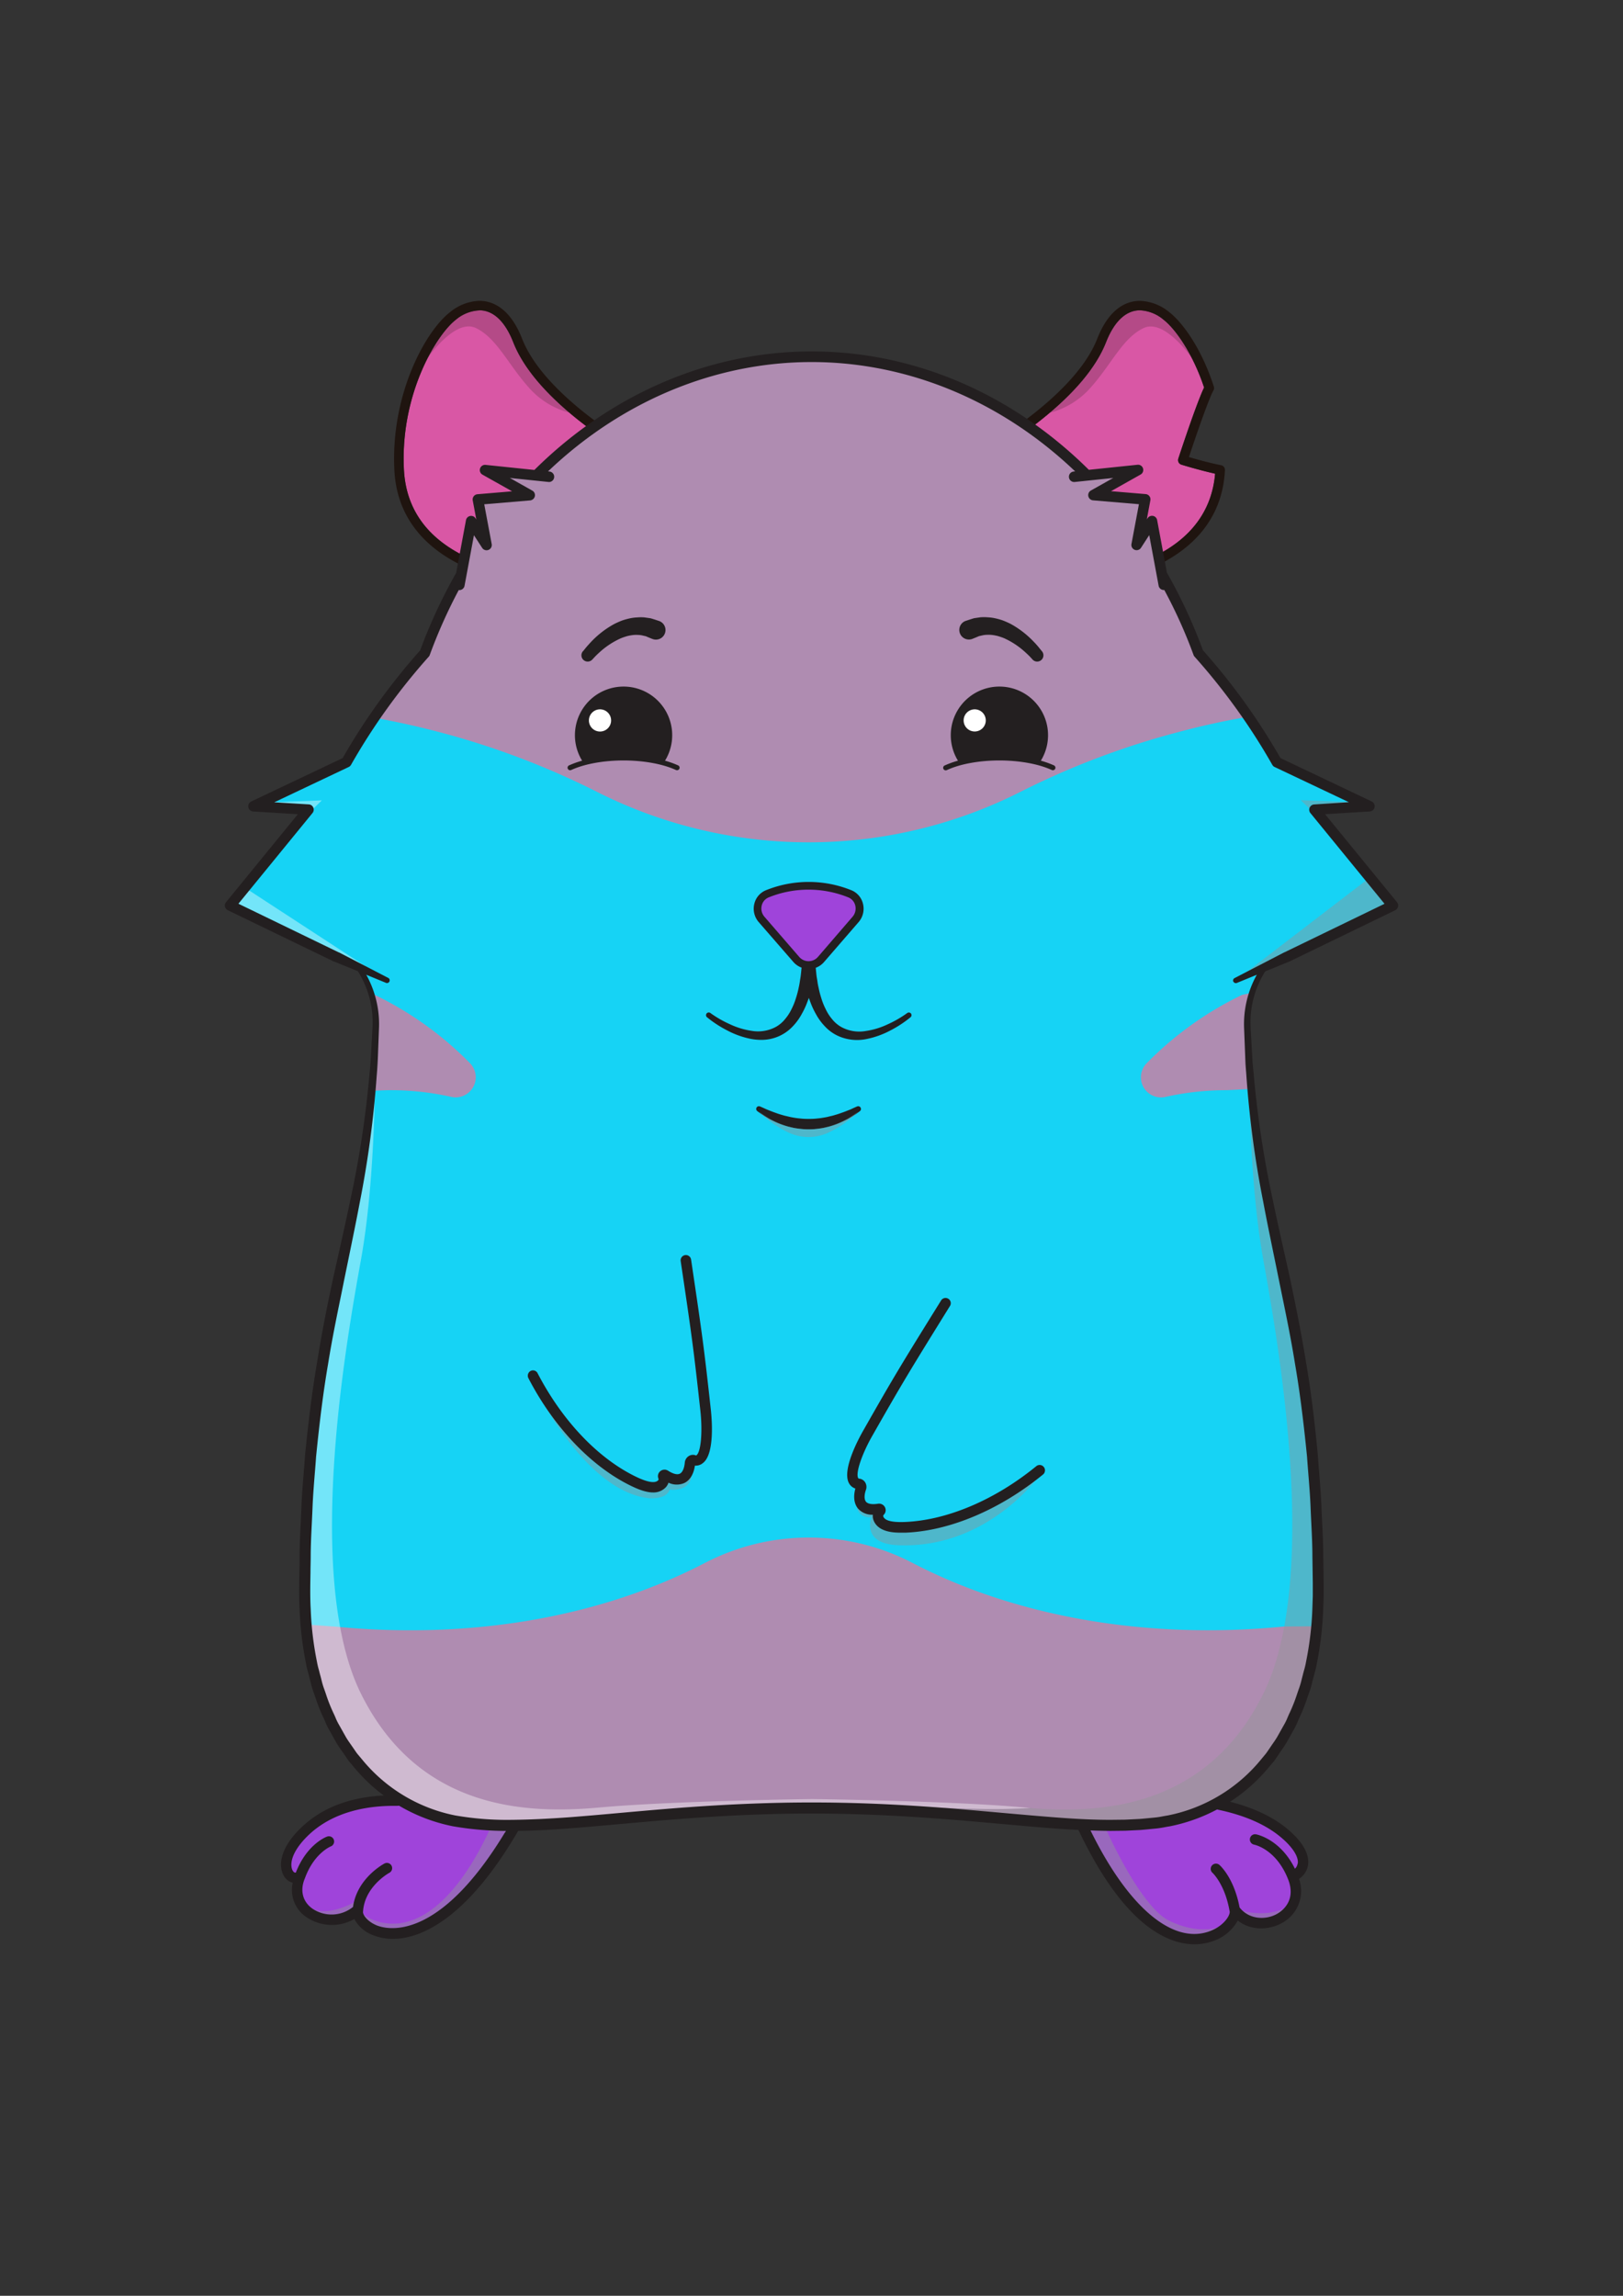 <?xml version="1.0" encoding="UTF-8"?>
<!DOCTYPE svg PUBLIC "-//W3C//DTD SVG 1.1//EN" "http://www.w3.org/Graphics/SVG/1.1/DTD/svg11.dtd">
<svg viewBox="0 0 595.28 841.89" xmlns="http://www.w3.org/2000/svg" xmlns:xlink="http://www.w3.org/1999/xlink">

<rect x="0" y="0" width="595.28" height="841.89" fill="#333333" stroke="none"/>

<title>CryptoHamsters</title>
<desc xmlns:cryptohamsters="https://cryptohamsters.co/hamsters/16298652009231">
<cryptohamsters:birthday>1629865200923</cryptohamsters:birthday>
<cryptohamsters:gene-1>1</cryptohamsters:gene-1>
<cryptohamsters:gene-2>11504817</cryptohamsters:gene-2>
<cryptohamsters:gene-3>1496053</cryptohamsters:gene-3>
<cryptohamsters:gene-4>4094213</cryptohamsters:gene-4>
<cryptohamsters:gene-5>1</cryptohamsters:gene-5>
<cryptohamsters:gene-6>15503526</cryptohamsters:gene-6>
<cryptohamsters:gene-7>0</cryptohamsters:gene-7>
<cryptohamsters:gene-8>3</cryptohamsters:gene-8>
<cryptohamsters:gene-9>14243749</cryptohamsters:gene-9>
<cryptohamsters:gene-10>14235862</cryptohamsters:gene-10>
<cryptohamsters:gene-11>14181155</cryptohamsters:gene-11>
<cryptohamsters:gene-12>1</cryptohamsters:gene-12>
<cryptohamsters:gene-13>1</cryptohamsters:gene-13>
<cryptohamsters:gene-14>2</cryptohamsters:gene-14>
<cryptohamsters:gene-15>4789140</cryptohamsters:gene-15>
<cryptohamsters:gene-16>1090373</cryptohamsters:gene-16>
<cryptohamsters:gene-17>3894525</cryptohamsters:gene-17>
<cryptohamsters:gene-18>10437850</cryptohamsters:gene-18>
</desc>

<g id="tail-texture">
</g>

<g id="tail">
</g>

<g id="ears-texture">
  <g id="ears-texture" clip-path="url(#clip-ears-base)">
    <circle class="ears-texture-primary" cx="187.8" cy="162.08" r="81.58" fill="#d957a5"/>
    <circle class="ears-texture-primary" cx="405.65" cy="162.13" r="81.58" fill="#d957a5"/>
  </g>
</g>

<g id="ears">
  <defs>
    <clipPath id="clip-ears-base">
      <path d="M366.38,164.83,402,210.37a71.09,71.09,0,0,0,21-6.13c13.88-6.68,21.51-17,22.68-30.53-6.18-1.39-12.09-3.23-12.36-3.31a1.74,1.74,0,0,1-1.14-2.22c.28-.87,6.71-20.47,9.46-26.07-4.13-12.42-10.45-21.44-14.94-24.92a14.41,14.41,0,0,0-8.58-3.4c-5.14,0-9.44,4.06-12.45,11.72-3.59,9.14-11.6,18.71-23.82,28.46A155.54,155.54,0,0,1,366.38,164.83Z" style="fill: #da0080"/>
      <path d="M175.81,113.79a14.38,14.38,0,0,0-8.58,3.4c-7.35,5.68-20.49,27.66-19.08,55,.73,14.32,8.39,25.09,22.77,32a71.2,71.2,0,0,0,21,6.13l35.62-45.54A154.36,154.36,0,0,1,212.08,154c-12.22-9.75-20.23-19.32-23.82-28.46C185.25,117.85,180.94,113.79,175.81,113.79Z" style="fill: #da0080"/>
    </clipPath>
  </defs>

  <g id="ears-shadow" style="isolation: isolate" clip-path="url(#clip-ears-base)">
    <path d="M437.14,131.3h0c-3.48-6.81-7.38-11.75-10.43-14.11a14.41,14.41,0,0,0-8.58-3.4c-5.14,0-9.44,4.06-12.45,11.72-3.27,8.32-10.22,17-20.67,25.87a30.07,30.07,0,0,0,15.2-9.46c7.56-8.52,11.58-18,19.25-21.62S437.14,131.3,437.14,131.3Z" style="fill: #1f140f;opacity: 0.2;mix-blend-mode: multiply"/>
    <path d="M208.91,151.36c-10.44-8.85-17.39-17.53-20.65-25.85-3-7.66-7.32-11.72-12.45-11.72a14.38,14.38,0,0,0-8.58,3.4c-3,2.29-6.86,7.23-10.38,14.1.15-.21,10.07-14.63,17.68-11s11.69,13.1,19.25,21.62A30,30,0,0,0,208.91,151.36Z" style="fill: #1f140f;opacity: 0.2;mix-blend-mode: multiply"/>
  </g>

  <g id="ears-outline">
    <path d="M401.22,214a1.76,1.76,0,0,1-1.38-.67l-37.45-47.87a1.76,1.76,0,0,1-.34-1.42,1.73,1.73,0,0,1,.86-1.18c.31-.18,31.46-18.09,39.51-38.59,4.52-11.52,11-13.94,15.71-13.94a17.8,17.8,0,0,1,10.72,4.13c4.64,3.59,11.71,12.89,16.36,27.31a1.76,1.76,0,0,1-.14,1.4c-1.77,3.1-6.66,17.38-9,24.44,2.47.73,7.26,2.08,11.83,3a1.74,1.74,0,0,1,1.38,1.8c-1.91,37.35-47.46,41.51-47.92,41.55Zm-34.84-49.13L402,210.37a71.09,71.09,0,0,0,21-6.13c13.88-6.68,21.51-17,22.68-30.53-6.18-1.39-12.09-3.23-12.36-3.31a1.74,1.74,0,0,1-1.14-2.22c.28-.87,6.71-20.47,9.46-26.07-4.13-12.42-10.45-21.44-14.94-24.92a14.41,14.41,0,0,0-8.58-3.4c-5.14,0-9.44,4.06-12.45,11.72-3.59,9.14-11.6,18.71-23.82,28.46A155.54,155.54,0,0,1,366.38,164.83Z" style="fill: #1f140f"/>
    <path d="M192.71,214h-.14c-.46,0-46-4.2-47.92-41.55-1.42-27.68,11.36-51,20.44-58a17.8,17.8,0,0,1,10.72-4.13c4.67,0,11.18,2.42,15.71,13.94,8,20.52,39.2,38.41,39.51,38.59a1.75,1.75,0,0,1,.85,1.18,1.73,1.73,0,0,1-.34,1.42l-37.45,47.87A1.73,1.73,0,0,1,192.71,214Zm-16.9-100.17a14.38,14.38,0,0,0-8.58,3.4c-7.35,5.68-20.49,27.66-19.08,55,.73,14.32,8.39,25.09,22.77,32a71.2,71.2,0,0,0,21,6.13l35.62-45.54A154.36,154.36,0,0,1,212.08,154c-12.22-9.75-20.23-19.32-23.82-28.46C185.25,117.85,180.94,113.79,175.81,113.79Z" style="fill: #1f140f"/>
  </g>
</g>

<g id="legs-texture">
  <g id="legs-texture" clip-path="url(#clip-legs-base)">
    <path class="skin-texture-primary" d="M233.77,639.6a106.77,106.77,0,0,1-15.44,1.12c-28,0-51.7-10.83-63.45-26.35-43.71,7-77.12,25.14-77.12,70.82,0,50.63,41,62.13,91.67,62.13S250.64,656.22,233.77,639.6Z" fill="#9f44da"/>
    <path class="skin-texture-primary" d="M358.15,639.6a106.87,106.87,0,0,0,15.44,1.12c28,0,51.71-10.83,63.46-26.35,43.71,7,77.12,25.14,77.12,70.82,0,50.63-41,62.13-91.68,62.13S341.28,656.22,358.15,639.6Z" fill="#9f44da"/>
  </g>
</g>

<g id="legs">
  <defs>
    <clipPath id="clip-legs-base">
      <path d="M470.69,673.17c4.45,3.82,6.67,7.48,6.25,10.32a4.65,4.65,0,0,1-2.4,3.3c-5-11.29-13.67-13.07-14.05-13.15a.92.92,0,0,0-1.09.74.93.93,0,0,0,.74,1.1c.36.07,8.83,1.87,13.32,13.59,2.48,6.73-.72,11.43-4.66,13.63-4.49,2.5-11.28,2.33-15.11-2.84-2-10.71-6.9-15.07-7.11-15.25a.93.93,0,1,0-1.22,1.41s4.74,4.23,6.54,14.41c0,0,0,0,0,0s0,0,0,0c.6,2.08-2.48,6.61-8,8.6-14.51,5.27-34.94-8.21-53.27-55.38l16.75-2.25s24,7.09,38.95,11C455.17,664.31,464.09,667.51,470.69,673.17Z" style="fill: #ec008c"/>
      <path d="M137.8,707c-3.41-1.39-5.43-3.83-5.58-5.62.37-10.11,10.1-15.38,10.2-15.43a.94.94,0,0,0-.87-1.66c-.43.23-9.86,5.34-11.07,15.56a13.49,13.49,0,0,1-16.34,1c-4-2.84-5.24-7.45-3.17-12.33,0,0,0,0,0-.06,3.52-9.71,10-12.22,10-12.24a.94.94,0,0,0-.64-1.76c-.3.11-7.19,2.74-11,13a1.88,1.88,0,0,1-2.45-.54c-1.45-1.7-2.25-6.84,5.11-14.17,9.77-9.73,23.39-11.84,34.6-11.51,27.41-.38,46.16-.11,46.16-.11a101.7,101.7,0,0,1-5.46,9.37C161.74,713.89,141.7,708.56,137.8,707Z" style="fill: #ec008c"/>
    </clipPath>
  </defs>

  <g id="legs-shadow" style="isolation: isolate" clip-path="url(#clip-legs-base)">
    <g style="opacity: 0.45;mix-blend-mode: multiply">
      <path d="M193.17,661c-2.27,0-7-.26-9.25-.35-5.09,13.83-18.35,42.12-37.32,44.64,0,0-8.48,1.34-14.29-4.11.43,1.74,2.36,3.88,5.49,5.16C141.7,708,161.5,718.91,193.17,661Z" style="fill: #939598"/>
      <path d="M130.81,697.12s-12.23,7.32-18.24,1.48a11.62,11.62,0,0,0,1.57,1.36,13.49,13.49,0,0,0,16.34-1A17.74,17.74,0,0,1,130.81,697.12Z" style="fill: #939598"/>
    </g>
    <g style="opacity: 0.45;mix-blend-mode: multiply">
      <path d="M449.08,706c-3.37,1.4-10.33,3.17-20.29-1.67-10.52-5.12-24.54-34.2-30.41-51.65-2.64,0-5.65.11-8.3,0,18.59,48.73,39.35,61.66,53.86,56.4A15.35,15.35,0,0,0,449.08,706Z" style="fill: #939598"/>
      <path d="M472,699.36c-7.81,4.2-16.73,1.24-17.09,1.12,3.93,3.81,9.86,3.74,13.91,1.48A11.4,11.4,0,0,0,472,699.36Z" style="fill: #939598"/>
    </g>
  </g>

  <g id="legs-outline">
    <path d="M472.55,671c-5.36-4.6-12.63-8.07-21.63-10.34h0l-43-11.49-21.54,2.28,9.23,19.73c8.07,17,16.8,29,25.94,35.71,5.51,4,11.08,6.09,16.55,6.09a19.89,19.89,0,0,0,6.79-1.16,16.37,16.37,0,0,0,9.1-7.54c5.09,4,11.82,3.35,16.17.92A13.3,13.3,0,0,0,476.45,689a7.4,7.4,0,0,0,3.31-5.06C480.17,681.19,479.25,676.74,472.55,671Zm3.4,12.34a3.28,3.28,0,0,1-1,1.94c-5.32-10.81-13.87-12.54-14.24-12.61a1.91,1.91,0,0,0-2.26,1.53,1.94,1.94,0,0,0,1.53,2.25c.33.07,8.28,1.75,12.58,13,2.86,7.75-2.5,11.46-4.21,12.41-4,2.25-10.18,2.16-13.7-2.38-2.05-10.89-7.18-15.41-7.4-15.6a1.92,1.92,0,0,0-2.52,2.91s4.5,4.13,6.22,13.85l.05.19c.37,1.31-2,5.45-7.37,7.39-13.58,4.93-29.81-8.83-43.59-36.85h0c-.56-1-5.45-11.6-7.71-16.64l15.44-1.77c9.48,2.54,36.49,10,37.51,10.27.38.11,1,.22,1.57.43,9.84,2.07,17.65,5.53,23.2,10.29C474.16,677.46,476.32,680.89,476,683.34Z" style="fill: #231f20"/>
    <path d="M184.21,658.74l-38.74-.39c-15.14-.22-27.07,3.94-35.5,12.34-8.83,8.8-7.46,15.49-5.26,18.06a5.16,5.16,0,0,0,2.65,1.67,12,12,0,0,0,5.14,12.69,16.67,16.67,0,0,0,17.46.61,12.74,12.74,0,0,0,6.75,5.88A19.44,19.44,0,0,0,144.1,711c5.21,0,10.73-1.81,16.41-5.38,10.2-6.4,20.3-18.19,30-35l4.82-7.93,2.12-3.49Zm1,13.23c-24.62,40.67-43.49,35.54-47.07,34.07h0c-3-1.24-4.8-3.35-5-4.74.39-9.44,9.58-14.48,9.67-14.53a1.92,1.92,0,1,0-1.8-3.4c-.41.22-10.08,5.44-11.53,15.92a12.51,12.51,0,0,1-14.84.66c-3.64-2.54-4.7-6.7-2.83-11.12l.1-.26v0c3.34-9,9.34-11.44,9.38-11.46a1.9,1.9,0,0,0,1.08-1,1.92,1.92,0,0,0-2.39-2.62c-.31.11-7.42,2.75-11.48,13.22a1,1,0,0,1-.93-.43c-1-1.17-2-5.74,5.06-12.82,9.56-9.52,23.05-11.4,33-11.23,2.21-.28,27.22-.22,38.89-.26h0l6.18.56C189.19,665.24,186.19,670.27,185.24,672Z" style="fill: #231f20"/>
  </g>
</g>

<g id="body-texture">
  <g id="body-texture" clip-path="url(#clip-body-base)">
    <rect class="body-texture-primary" width="595.28" height="841.89" fill="#af8cb1"/>
    <path class="body-texture-secondary" d="M595.28,397.57c-64.23-2.68-143.19,2.21-145.4,2.21a102.61,102.61,0,0,0-22.53,2.49A7.37,7.37,0,0,1,420.47,390a125.27,125.27,0,0,1,35-25.13c58-13,111.18-16.73,139.78-17.81V253.3a914.16,914.16,0,0,0-139.79,9.95q-11.19,2-22.48,5a295.25,295.25,0,0,0-58.59,22.07,172.15,172.15,0,0,1-155.55,0,295.25,295.25,0,0,0-58.59-22.07q-11.25-2.94-22.44-4.95h0A913.71,913.71,0,0,0,0,253.29v93.8c28.9,1.17,80.68,5,137.09,17.57a125.38,125.38,0,0,1,35.32,25.25,7.37,7.37,0,0,1-6.87,12.33,101.74,101.74,0,0,0-22.36-2.46c-2.25,0-6.67.24-6.67.24L0,385.29v202.1c48.42,3.62,122.41,9.05,123.61,9.16,50.18,4.8,97.48-3.93,134.82-23.35a82.55,82.55,0,0,1,76.39,0c37.47,19.5,85.35,28.19,135.72,23.29,1.6-.16,76.22-.44,124.74-.76Z" fill="#16d3f5"/>
  </g>
</g>

<g id="body">
  <defs>
    <clipPath id="clip-body-base">
      <path d="M482.33,571c0-6.34-.47-12.57-.69-18.72s-.87-12.19-1.28-18.13c-1.18-11.86-2.55-23.3-4.44-34.19s-4-21.29-6-31.17-4-19.27-5.65-28.13a373,373,0,0,1-6.17-46.26c-.11-1.61-.26-3.18-.34-4.7s-.12-3-.17-4.45q-.17-4.32-.32-8.08a36.42,36.42,0,0,1,4.91-19.85c.53-.9.91-1.5,1.16-1.87l-10.09,4.11,18.21-9.43v0l0,0,37.9-18.37-28-34.26a.94.94,0,0,1,.67-1.53l16.52-1-30.74-14.58a.94.94,0,0,1-.41-.38,231.83,231.83,0,0,0-28.64-39.85.92.92,0,0,1-.18-.3,188.88,188.88,0,0,0-12-26.46l-4.14-22.26-4.89,7.59-.4-.57,2.8-15-15.55-1.31c-.43-.5-.87-1-1.31-1.47l14.23-8-19.91,2.08c-27.17-27-62.3-42.69-99.79-42.69s-72.62,15.68-99.8,42.69l-19.94-2.08,14.26,8-1.3,1.44-15.6,1.32,2.82,15-.39.56-4.91-7.62-4.16,22.37a189,189,0,0,0-12,26.35,1.17,1.17,0,0,1-.19.3A231.72,231.72,0,0,0,127.86,280a1,1,0,0,1-.42.39L96.66,294.94l16.52,1a.94.94,0,0,1,.67,1.53l-28,34.26,37.93,18.38h0L142,359.53l-10.08-4.11c.25.37.63,1,1.16,1.87A36.28,36.28,0,0,1,138,377.13c-.09,2.51-.2,5.2-.31,8.08s-.23,5.94-.52,9.16A371.22,371.22,0,0,1,131,440.62c-1.67,8.86-3.64,18.24-5.66,28.13s-4.24,20.25-6,31.17-3.25,22.34-4.43,34.19c-.41,5.95-1,12-1.28,18.13S113,564.6,113,571s-.36,12.79,0,19.23a120.6,120.6,0,0,0,2.32,19.43c.25,1.63.79,3.2,1.17,4.81s.76,3.24,1.33,4.81a89.11,89.11,0,0,0,3.59,9.35c.74,1.51,1.28,3.12,2.17,4.56s1.65,2.94,2.48,4.41,1.9,2.81,2.84,4.22c.5.69,1,1.41,1.48,2.08l1.64,1.95a59.72,59.72,0,0,0,34.78,20.92A113.39,113.39,0,0,0,188,668.37c7.17,0,14.38-.43,21.62-1,14.47-1.13,29.06-2.66,43.76-3.69S282.87,662,297.63,662s29.6.63,44.3,1.68,29.29,2.56,43.76,3.69c7.23.53,14.44.93,21.61,1l5.36-.07L418,668c1.78-.13,3.57-.33,5.34-.49s3.46-.56,5.19-.82a59.6,59.6,0,0,0,34.8-20.92l1.65-1.95c.53-.66,1-1.39,1.47-2.08.94-1.41,2-2.76,2.84-4.21l2.48-4.42a47.39,47.39,0,0,0,2.17-4.55,86.38,86.38,0,0,0,3.6-9.36c.56-1.56.88-3.21,1.33-4.8s.92-3.18,1.17-4.82a121.07,121.07,0,0,0,2.32-19.42c.05-1.63.11-3.25.16-4.87s0-3.2,0-4.79Q482.4,575.73,482.33,571Z" style="fill: #ec008c"/>
    </clipPath>
  </defs>

  <g id="body-lighting-shadow" style="isolation: isolate" clip-path="url(#clip-body-base)">
    <polygon points="123.81 350.11 141.99 359.53 141.99 359.53 90.55 325.99 85.87 331.73 123.8 350.11 123.81 350.11" style="fill: #fff;opacity: 0.4"/>
    <path d="M471.47,350.1v0l0,0,37.9-18.37-7.54-9.24-.13-.14-48.46,37.17Z" style="fill: #939598;opacity: 0.45;mix-blend-mode: multiply"/>
    <path d="M377.94,663l-1.75-.15c-27.39-2.49-78.31-3.12-78.31-3.12s-50.92.63-78.31,3.12-66.23.39-87.15-41.71c-3.62-7.28-6.13-15.9-7.82-25.31-4.44-24.79-3-55.13-.08-81.71,2.41-21.65,5.82-40.78,7.9-52.33,5.61-31.12,5.14-72.75,5.14-72.75-.08,1.52-.22,3.1-.36,4.72,0,.2,0,.38,0,.58A371.22,371.22,0,0,1,131,440.62c-1.67,8.86-3.64,18.24-5.66,28.13s-4.24,20.25-6,31.17-3.25,22.34-4.43,34.19c-.41,5.95-1,12-1.28,18.13S113,564.6,113,571s-.36,12.79,0,19.23a120.6,120.6,0,0,0,2.32,19.43c.25,1.63.79,3.2,1.17,4.81s.76,3.24,1.33,4.81a89.11,89.11,0,0,0,3.59,9.35c.74,1.51,1.28,3.12,2.17,4.56s1.65,2.94,2.48,4.41,1.9,2.81,2.84,4.22c.5.69,1,1.41,1.48,2.08l1.64,1.95a59.72,59.72,0,0,0,34.78,20.92A112.55,112.55,0,0,0,188,668.36c7.17,0,14.38-.42,21.62-1,14.47-1.13,29.06-2.66,43.76-3.69S282.87,662,297.63,662c7.05,0,14.1.15,21.13.41C338.3,662.05,358.84,664.27,377.94,663Z" style="fill: #fff;opacity: 0.4"/>
    <path d="M482.47,580.54q-.08-4.81-.14-9.57c0-6.34-.47-12.57-.69-18.72s-.87-12.19-1.28-18.13q-1-9.76-2.18-19.12h0c-.67-5.12-1.41-10.16-2.26-15.07-1.74-10.92-4-21.29-6-31.17s-4-19.27-5.65-28.13a374.58,374.58,0,0,1-6.07-44.95c.12,13,.88,42.55,5.12,66.14,2.08,11.57,5.51,30.75,7.91,52.44,2.95,26.54,4.35,56.81-.08,81.55-1.69,9.43-4.2,18.06-7.83,25.36-20.47,41.21-58.12,44.09-85.39,41.86-19.1,1.24-39.64-1-59.18-.58q11.61.43,23.17,1.27c14.7,1,29.29,2.56,43.76,3.69,7.23.53,14.44.93,21.61,1l5.36-.06L418,668c1.78-.13,3.57-.33,5.34-.49s3.46-.56,5.19-.82a59.6,59.6,0,0,0,34.8-20.92l1.65-1.95c.53-.66,1-1.39,1.47-2.08.94-1.41,2-2.76,2.84-4.21l2.48-4.42a47.39,47.39,0,0,0,2.17-4.55,86.38,86.38,0,0,0,3.6-9.36c.56-1.56.88-3.21,1.33-4.8s.92-3.18,1.17-4.82a128.19,128.19,0,0,0,2.08-15.06c.11-1.45.19-2.9.24-4.36.05-1.63.11-3.25.16-4.87S482.47,582.13,482.47,580.54Z" style="fill: #939598;opacity: 0.45;mix-blend-mode: multiply"/>
    <path d="M114.64,295.84a.93.93,0,0,1-.14,1l-.46.57,0,0,4-3.91-20.73.8,16.53,1A1,1,0,0,1,114.64,295.84Z" style="fill: #fff;opacity: 0.4"/>
    <path d="M481.12,297.33l0,0-.46-.56a1,1,0,0,1-.13-1,.93.93,0,0,1,.8-.55l16.49-1h0l-20.73-.79Z" style="fill: #939598;opacity: 0.45;mix-blend-mode: multiply"/>
  </g>

  <path id="body-outline" d="M512.38,330.83,486,298.57l16.39-1a1.93,1.93,0,0,0,.71-3.67L469.65,278a234.6,234.6,0,0,0-28.44-39.53A191,191,0,0,0,428,210l-3.59-19.28a1.93,1.93,0,0,0-1.51-1.54,2,2,0,0,0-2,.85l-.28.44,1.31-7a1.92,1.92,0,0,0-.36-1.52,1.9,1.9,0,0,0-1.37-.76l-12.71-1.07,10.85-6.1a1.92,1.92,0,0,0,.89-2.26,1.9,1.9,0,0,0-2-1.33l-17.86,1.86c-28.22-28-64.3-43.42-101.64-43.42S224.22,144.34,196,172.34l-17.87-1.86a1.92,1.92,0,0,0-1.15,3.59l10.85,6.1-12.7,1.07a1.92,1.92,0,0,0-1.74,2.27l1.31,7-.28-.44a1.92,1.92,0,0,0-3.51.69l-3.6,19.33a191.4,191.4,0,0,0-13.2,28.41A234.52,234.52,0,0,0,125.67,278L92.15,293.91a1.93,1.93,0,0,0,.71,3.67l16.39,1L82.91,330.83a1.91,1.91,0,0,0,.64,2.95l39,18.88.06,0,.06,0,8.6,3.5c.23.36.54.88.93,1.58a35.2,35.2,0,0,1,4.42,19.26l-.46,8.07c-.13,2.64-.31,5.79-.67,9.1a368.91,368.91,0,0,1-7,45.89c-1.37,6.63-2.91,13.51-4.54,20.8q-.8,3.54-1.61,7.18c-2.59,11.93-4.51,21.88-6,31.31-1.66,9.61-3.08,20.55-4.47,34.44-.14,2.11-.31,4.23-.48,6.36-.32,3.87-.64,7.86-.81,11.88-.07,2.07-.18,4.15-.28,6.24-.2,4.11-.41,8.36-.41,12.59,0,1.89,0,3.79-.08,5.7-.08,4.45-.17,9.06.08,13.69a123.39,123.39,0,0,0,2.37,19.9,30.76,30.76,0,0,0,.77,3.28c.15.57.31,1.14.46,1.75s.3,1.14.44,1.71c.27,1.07.55,2.18.94,3.26l.8,2.28a62.06,62.06,0,0,0,2.92,7.4c.26.54.49,1.08.73,1.63a25.39,25.39,0,0,0,1.52,3.1l2.56,4.56c.6,1,1.27,2,1.92,2.88.35.5.7,1,1.06,1.53l.51.74c.32.48.66,1,1,1.46l1.68,2a63.1,63.1,0,0,0,36.64,22,117.62,117.62,0,0,0,21.73,1.68h0c6.31,0,13-.31,21.84-1,6.28-.49,12.68-1.07,18.86-1.62,8.15-.73,16.57-1.48,24.89-2.06,15.65-1.13,30-1.68,43.87-1.68h.21c14,0,28.33.54,44.06,1.68,8.31.58,16.73,1.33,24.88,2.06,6.18.55,12.58,1.13,18.86,1.62,8.8.65,15.54.94,21.86,1l5.47-.06,5.46-.27c1.16-.09,2.32-.2,3.47-.32l1.88-.18a33.89,33.89,0,0,0,3.6-.52c.62-.12,1.24-.23,1.9-.33a63.08,63.08,0,0,0,36.6-22l1.71-2c.38-.48.71-1,1-1.45.17-.24.33-.49.53-.76.33-.51.68-1,1-1.5.65-.93,1.33-1.89,1.93-2.91l2.53-4.5a24,24,0,0,0,1.55-3.14c.23-.54.47-1.09.72-1.62a62.41,62.41,0,0,0,2.93-7.42c.27-.75.53-1.51.8-2.26.39-1.09.67-2.19.94-3.27.14-.57.28-1.14.45-1.74s.29-1.14.45-1.71a30,30,0,0,0,.76-3.25,123.72,123.72,0,0,0,2.37-19.94l.17-4.86c0-1.12,0-2.19,0-3.23,0-.56,0-1.13,0-1.71l-.14-9.58c0-4.25-.21-8.5-.41-12.6-.11-2.09-.21-4.17-.28-6.24-.18-4-.5-8-.81-11.87-.17-2.13-.34-4.25-.48-6.39C482.07,520,480.66,509,479,499.42c-1.91-11.83-4.23-22.95-6-31.32q-.81-3.63-1.6-7.17c-1.64-7.29-3.18-14.18-4.55-20.81a375,375,0,0,1-7-45.88c0-.58-.11-1.16-.17-1.72-.09-1-.19-2-.26-2.94l-.71-12.52a35.07,35.07,0,0,1,4.4-19.26c.39-.7.7-1.22.93-1.58l8.48-3.46a1.23,1.23,0,0,0,.25-.08l39-18.9a1.9,1.9,0,0,0,1-1.31A1.93,1.93,0,0,0,512.38,330.83Zm-60,29.12a1,1,0,0,0,1.28.5l7.31-3a37.23,37.23,0,0,0-4.66,19.71l.49,12.54c.05,1,.13,2,.21,3,.05.56.09,1.13.13,1.69a371.22,371.22,0,0,0,6.19,46.37c1.25,6.68,2.67,13.58,4.17,20.89q.74,3.58,1.48,7.25.53,2.6,1.07,5.24c1.71,8.31,3.48,16.91,4.92,25.91,1.65,9.54,3.05,20.38,4.42,34.09.14,2.1.31,4.21.48,6.34.31,3.83.63,7.8.8,11.75.08,2.07.18,4.15.28,6.25.2,4.06.41,8.26.41,12.46l.14,9.55c0,.57,0,1.14,0,1.72,0,1,0,2.06,0,3l-.16,4.87a118.49,118.49,0,0,1-2.31,19.3,26.43,26.43,0,0,1-.7,3c-.16.58-.32,1.16-.45,1.7s-.3,1.16-.45,1.74a29.72,29.72,0,0,1-.86,3c-.27.76-.54,1.53-.8,2.29a59.33,59.33,0,0,1-2.75,7c-.27.55-.51,1.11-.75,1.68a21.22,21.22,0,0,1-1.39,2.83l-2.47,4.39c-.54.9-1.13,1.76-1.77,2.66l-1,1.48-.53.77c-.3.45-.59.87-.89,1.25l-1.66,2a58.92,58.92,0,0,1-34.18,20.56c-.63.1-1.25.21-1.88.33a28.65,28.65,0,0,1-3.25.48l-1.89.18c-1.14.11-2.29.23-3.41.31l-5.27.26-5.35.06c-6.2,0-12.85-.31-21.54-1-6.23-.49-12.61-1.06-18.77-1.61-8.18-.73-16.62-1.49-25-2.08-15.73-1.13-30.17-1.68-44.13-1.68h-.48c-13.77,0-28.61.57-44.11,1.68-8.36.59-16.79,1.34-24.95,2.07-6.18.56-12.57,1.13-18.82,1.62-8.69.64-15.33.93-21.54,1h-.12a110.71,110.71,0,0,1-20.91-1.61,59,59,0,0,1-34.21-20.59l-1.63-1.94c-.32-.39-.6-.82-.91-1.26-.17-.26-.35-.52-.51-.74-.34-.52-.7-1-1.05-1.52-.63-.9-1.23-1.75-1.75-2.63l-2.5-4.46a20.66,20.66,0,0,1-1.37-2.79c-.24-.56-.49-1.12-.76-1.68a59,59,0,0,1-2.74-6.95c-.26-.77-.53-1.54-.81-2.3a29.72,29.72,0,0,1-.85-3c-.15-.59-.29-1.17-.45-1.7s-.29-1.17-.45-1.75a27.65,27.65,0,0,1-.71-3,119.34,119.34,0,0,1-2.3-19.3c-.25-4.47-.16-9-.08-13.43,0-1.92.07-3.83.08-5.74,0-4.19.21-8.38.41-12.43.1-2.09.2-4.18.28-6.25.17-3.95.49-7.91.79-11.74.18-2.13.35-4.25.49-6.33,1.37-13.76,2.78-24.6,4.42-34.13,1.39-8.68,3.09-17,4.74-25.05.41-2,.83-4.08,1.23-6.08q.75-3.66,1.48-7.21c1.5-7.33,2.93-14.25,4.18-20.93a376.63,376.63,0,0,0,6.19-46.35c.3-3.36.43-6.54.52-9.21l.31-8.08a37,37,0,0,0-1.75-13,37.58,37.58,0,0,0-2.91-6.72l7.3,3a1,1,0,0,0,.83-1.8l-18.15-9.4-.07,0-36.8-17.84,27.18-33.28a1.93,1.93,0,0,0-1.37-3.15l-12.67-.77,27.3-12.94a1.94,1.94,0,0,0,.85-.78,230.81,230.81,0,0,1,28.51-39.67,1.86,1.86,0,0,0,.37-.62,188.48,188.48,0,0,1,10.63-23.81,1.94,1.94,0,0,0,2.13-1.56l3.45-18.56,3,4.62a1.92,1.92,0,0,0,3.51-1.39l-2.73-14.57,16.84-1.42a2,2,0,0,0,1.72-1.51,1.91,1.91,0,0,0-.94-2.09L187,175.27l14.13,1.47a1.84,1.84,0,0,0,1.41-.4,1.89,1.89,0,0,0,.71-1.31,1.86,1.86,0,0,0-.42-1.41,1.88,1.88,0,0,0-1.29-.7l-.53-.06c27.14-25.87,61.39-40.09,96.67-40.09s69.52,14.22,96.66,40.09l-.56.06a1.92,1.92,0,0,0-1.3.7,1.94,1.94,0,0,0,.29,2.71,2,2,0,0,0,1.41.42l14.14-1.48-8.21,4.61a1.93,1.93,0,0,0,.78,3.6l16.84,1.42L415,199.47a1.92,1.92,0,0,0,3.51,1.39l3-4.63,3.45,18.57a1.93,1.93,0,0,0,2.08,1.56,181.53,181.53,0,0,1,10.72,23.81,2,2,0,0,0,.37.63,230.33,230.33,0,0,1,28.52,39.67,1.89,1.89,0,0,0,.84.79l27.26,12.92L482,295a1.94,1.94,0,0,0-1.38,3.15l27.19,33.28-36.63,17.76-.21.08-18.2,9.43A1,1,0,0,0,452.36,360Z" style="fill: #231f20"/>
</g>

<g id="eyes">
  <g id="eyes">
    <path d="M386.56,280.67a34,34,0,0,0-4.8-1.72,17.84,17.84,0,1,0-30.4,0,33.82,33.82,0,0,0-4.79,1.72.94.94,0,1,0,.78,1.7c4.85-2.23,11.86-3.5,19.22-3.5s14.35,1.27,19.21,3.5a.91.91,0,0,0,.39.08.93.93,0,0,0,.39-1.78Z" style="fill: #231f20"/>
    <path d="M248.71,280.67a34,34,0,0,0-4.8-1.72,17.84,17.84,0,1,0-30.4,0,33.82,33.82,0,0,0-4.79,1.72.93.93,0,0,0-.46,1.24.94.94,0,0,0,1.24.46c4.85-2.23,11.86-3.5,19.21-3.5s14.36,1.27,19.22,3.5a.91.91,0,0,0,.39.08.93.93,0,0,0,.39-1.78Z" style="fill: #231f20"/>
  </g>
  <g>
    <path d="M216,264.18a4.07,4.07,0,1,0,4.06-4.06A4.07,4.07,0,0,0,216,264.18Z" style="fill: #fff"/>
    <path d="M353.44,264.18a4.06,4.06,0,1,0,4.06-4.06A4.07,4.07,0,0,0,353.44,264.18Z" style="fill: #fff"/>
  </g>
  <g>
    <path d="M213.81,238.85l.81-1c.52-.66,1.3-1.54,2.27-2.57a34.1,34.1,0,0,1,8.38-6.44c.89-.46,1.83-.86,2.76-1.24a23.56,23.56,0,0,1,2.89-.82,15.91,15.91,0,0,1,2.85-.37,15.07,15.07,0,0,1,2.62,0l2.22.32c.64.17,1.18.36,1.64.5l1.42.47a3.51,3.51,0,1,1-2.19,6.68l-.23-.08-.49-.2-.87-.35-1-.43-1.35-.31a8.34,8.34,0,0,0-1.65-.18,10.28,10.28,0,0,0-1.9.07,16.86,16.86,0,0,0-2.08.4c-.7.22-1.43.45-2.14.74a29.32,29.32,0,0,0-7.45,4.78c-.92.83-1.68,1.55-2.17,2.07l-.75.81-.11.11a2.28,2.28,0,0,1-3.48-3Z" style="fill: #231f20"/>
    <path d="M378.57,241.69l-.75-.81c-.49-.52-1.25-1.24-2.18-2.07A29.25,29.25,0,0,0,368.2,234c-.72-.29-1.45-.52-2.15-.74a16.51,16.51,0,0,0-2.08-.4,10.28,10.28,0,0,0-1.9-.07,8.34,8.34,0,0,0-1.65.18l-1.36.31-1,.43-.87.35-.49.2a3.52,3.52,0,0,1-2.66-6.52l.24-.08,1.42-.47c.46-.14,1-.33,1.64-.5l2.22-.32a15.07,15.07,0,0,1,2.62,0,15.91,15.91,0,0,1,2.85.37,23.56,23.56,0,0,1,2.89.82c.93.37,1.87.78,2.76,1.23a34.35,34.35,0,0,1,8.38,6.45c1,1,1.75,1.91,2.27,2.57l.82,1a2.29,2.29,0,0,1-3.48,3Z" style="fill: #231f20"/>
  </g>
</g>

<g id="nose-mouth-chin">
  <path id="nose-mouth" d="M334.11,371.65a1,1,0,0,0-1.37-.15,40.94,40.94,0,0,1-7.24,4.17,28.16,28.16,0,0,1-8.05,2.42,13.72,13.72,0,0,1-8.8-1.43,11.68,11.68,0,0,1-3.41-2.87,16.68,16.68,0,0,1-2.42-3.78,24.23,24.23,0,0,1-1.59-4,34.09,34.09,0,0,1-1-3.86,22.05,22.05,0,0,1-.42-2.28c-.05-.36-.11-.71-.16-1-.15-.82-.23-1.57-.29-2.24l-.17-1.73a7.41,7.41,0,0,0,3-2.06l12.74-14.71a7.49,7.49,0,0,0,1.59-6.71,7.11,7.11,0,0,0-4.35-5,41.81,41.81,0,0,0-31.14,0,7.14,7.14,0,0,0-4.36,5,7.49,7.49,0,0,0,1.6,6.71L291,352.78a7.41,7.41,0,0,0,3,2.06l-.17,1.72c-.07.67-.14,1.42-.29,2.25-.06.33-.11.68-.16,1-.11.74-.23,1.5-.43,2.33a32.45,32.45,0,0,1-1,3.82,24,24,0,0,1-1.59,4,17,17,0,0,1-2.43,3.77,11.49,11.49,0,0,1-3.43,2.88,13.78,13.78,0,0,1-8.78,1.41,28.14,28.14,0,0,1-8-2.42,40.47,40.47,0,0,1-7.24-4.17,1,1,0,0,0-1.27,1.52,41.62,41.62,0,0,0,7.42,4.87,31.87,31.87,0,0,0,8.65,3.13,20.39,20.39,0,0,0,3.84.38,15.65,15.65,0,0,0,11.69-5,20.67,20.67,0,0,0,3.21-4.41,29.09,29.09,0,0,0,2.1-4.51c.19-.49.37-1,.54-1.49.17.51.35,1,.53,1.47a29.27,29.27,0,0,0,2.09,4.51,20.79,20.79,0,0,0,3.21,4.41,15.3,15.3,0,0,0,4.61,3.44A16.93,16.93,0,0,0,317.93,381a31.83,31.83,0,0,0,8.66-3.13A41.27,41.27,0,0,0,334,373,1,1,0,0,0,334.11,371.65Z" style="fill: #231f20"/>

  <path id="nose-texture" class="skin-texture-primary" d="M280.39,336.19a4.6,4.6,0,0,1-1-4.14,4.28,4.28,0,0,1,2.62-3h0a39,39,0,0,1,29.06,0,4.28,4.28,0,0,1,2.62,3,4.62,4.62,0,0,1-1,4.14L300,350.91a4.55,4.55,0,0,1-3.43,1.57h0a4.52,4.52,0,0,1-3.43-1.57Z" fill="#9f44da"/>

  <path id="chin" d="M315.64,406.16a1,1,0,0,0-1.24-.43s-.57.24-1.58.7a16.77,16.77,0,0,1-1.67.72l-.71.28c-.47.19-1,.39-1.55.58-.77.28-1.69.6-2.72.89-.59.19-1.23.34-1.92.49l-1,.25-.61.11c-.86.15-1.76.31-2.71.39a24.13,24.13,0,0,1-2.74.17l-.57,0-.67,0a25.24,25.24,0,0,1-2.76-.18,26.2,26.2,0,0,1-2.68-.39l-.51-.09-1.1-.26c-.69-.15-1.33-.3-2-.51-1-.27-1.89-.59-2.68-.88-.55-.17-1-.38-1.51-.56l-.75-.3c-.69-.26-1.28-.53-1.67-.72-1-.45-1.57-.69-1.57-.69a1,1,0,0,0-1.23.43,1,1,0,0,0,.25,1.28s.49.38,1.38,1c.38.27,1,.68,1.67,1.09l.41.25a14,14,0,0,0,1.81,1,30.51,30.51,0,0,0,6.13,2.38l.86.2a17.86,17.86,0,0,0,2.72.51,31,31,0,0,0,3.31.27l.58,0,.57,0a27.65,27.65,0,0,0,3.18-.25,19.57,19.57,0,0,0,2.78-.52l.91-.21a31,31,0,0,0,6-2.34,15.06,15.06,0,0,0,1.86-1l.41-.25c.72-.42,1.31-.83,1.68-1.09.88-.63,1.38-1,1.38-1A1,1,0,0,0,315.64,406.16Z" style="fill: #231f20"/>

  <g id="chin-shadow" style="isolation: isolate">
    <path d="M313.43,408.59c-.43.31-1,.67-1.6,1.05a22.28,22.28,0,0,1-2.18,1.24,29.83,29.83,0,0,1-5.88,2.28,27.59,27.59,0,0,1-3.51.7,24.59,24.59,0,0,1-7.4,0,27.75,27.75,0,0,1-3.52-.69,29.71,29.71,0,0,1-5.87-2.29,19.46,19.46,0,0,1-2.18-1.24c-.64-.37-1.17-.74-1.61-1.05-.87-.62-1.34-1-1.34-1a37.31,37.31,0,0,0,11.27,7.9,17.16,17.16,0,0,0,13.9,0,37.31,37.31,0,0,0,11.27-7.9S314.3,408,313.43,408.59Z" style="fill: #939598;opacity: 0.45;mix-blend-mode: multiply"/>
  </g>
</g>

<g id="legs-front">
  <g id="legs-front">
    <g>
      <path d="M250.62,543.88c-1.22.6-3.25.91-6.23-.72a3.33,3.33,0,0,1-1.07,2.7,5.24,5.24,0,0,1-3.79,1.4c-2.42,0-5.18-1.13-7.58-2.29-13.59-6.59-26.41-19.58-35.55-35.93,0,.1,18.3,38.24,42.07,40.42,4.21,0,6.36-1.05,7.18-3.23.64.23,7.65.7,8.06-5.54v-1.31A6.41,6.41,0,0,1,250.62,543.88Z" style="fill: #939598;opacity: 0.45;mix-blend-mode: multiply"/>
      <path d="M332.15,561.84c-.59,0-1.2,0-1.81,0-3.76,0-7.67-.62-9-3.73a3.3,3.3,0,0,1,.09-2.9c-3.38.31-5.13-.79-6-1.82a6.46,6.46,0,0,1-1-5.46v0c-1.67,7.88,3.11,8.63,5.13,8.48-2.64,9.95,7.78,10.27,11.52,10.27,31.43.46,49.63-25,49.63-25l-.06,0C365.37,553.85,347.79,561.17,332.15,561.84Z" style="fill: #939598;opacity: 0.45;mix-blend-mode: multiply"/>
    </g>

    <path d="M260.71,516.88c-2.46-22.36-3-26.47-7.24-55a1.93,1.93,0,0,0-2.19-1.62,1.93,1.93,0,0,0-1.62,2.19c4.23,28.46,4.77,32.56,7.22,54.86.84,7.66.22,15-1.39,16.32-.1.08-.17.15-.49,0a2.86,2.86,0,0,0-2.47.38,3.15,3.15,0,0,0-1.36,2.32c-.19,2.11-.85,3.6-1.82,4.08s-2.48.08-4.32-1.09a2.42,2.42,0,0,0-2.79.13,2.34,2.34,0,0,0-.79,2.63c.18.54.06.66-.11.82-1.17,1.12-3.91.65-8.14-1.4-13.93-6.75-27-20.56-36-37.88a1.87,1.87,0,0,0-1.13-1,1.9,1.9,0,0,0-1.46.12,2,2,0,0,0-.83,2.6c9.32,18,23.07,32.47,37.73,39.57,2.3,1.11,5.29,2.39,8,2.39a6.2,6.2,0,0,0,4.46-1.67,4.44,4.44,0,0,0,1.21-1.92,6.92,6.92,0,0,0,5.84.11c2.06-1,3.41-3.26,3.86-6.36a4.09,4.09,0,0,0,3-1C262.13,533.11,261.12,520.62,260.71,516.88Zm-66-11.91Z" style="fill: #231f20"/>
    <path d="M382.81,537.92a1.94,1.94,0,0,0-2.71-.27C365,550,347.49,557.46,332,558.12c-4.69.2-7.4-.45-8-1.94-.09-.22-.15-.38.23-.8a2.34,2.34,0,0,0,.32-2.72,2.43,2.43,0,0,0-2.51-1.23c-2.16.34-3.72.08-4.4-.72s-.72-2.45,0-4.47a3.18,3.18,0,0,0-.33-2.67,2.93,2.93,0,0,0-2.11-1.33c-.34,0-.39-.12-.44-.23-1-1.87,1.39-8.84,5.21-15.54,11.1-19.49,13.23-23,28.41-47.48a1.92,1.92,0,1,0-3.27-2c-15.25,24.53-17.38,28.09-28.49,47.61-1.87,3.27-7.76,14.33-5.3,19.18a4.14,4.14,0,0,0,2.41,2.09c-.82,3-.47,5.62,1,7.37a6.91,6.91,0,0,0,5.41,2.22,4.41,4.41,0,0,0,.34,2.24c1.83,4.34,7.9,4.34,9.89,4.34.62,0,1.25,0,1.86,0,16.28-.7,34.62-8.48,50.34-21.34a1.87,1.87,0,0,0,.69-1.3A1.9,1.9,0,0,0,382.81,537.92Z" style="fill: #231f20"/>
  </g>
</g>
</svg>